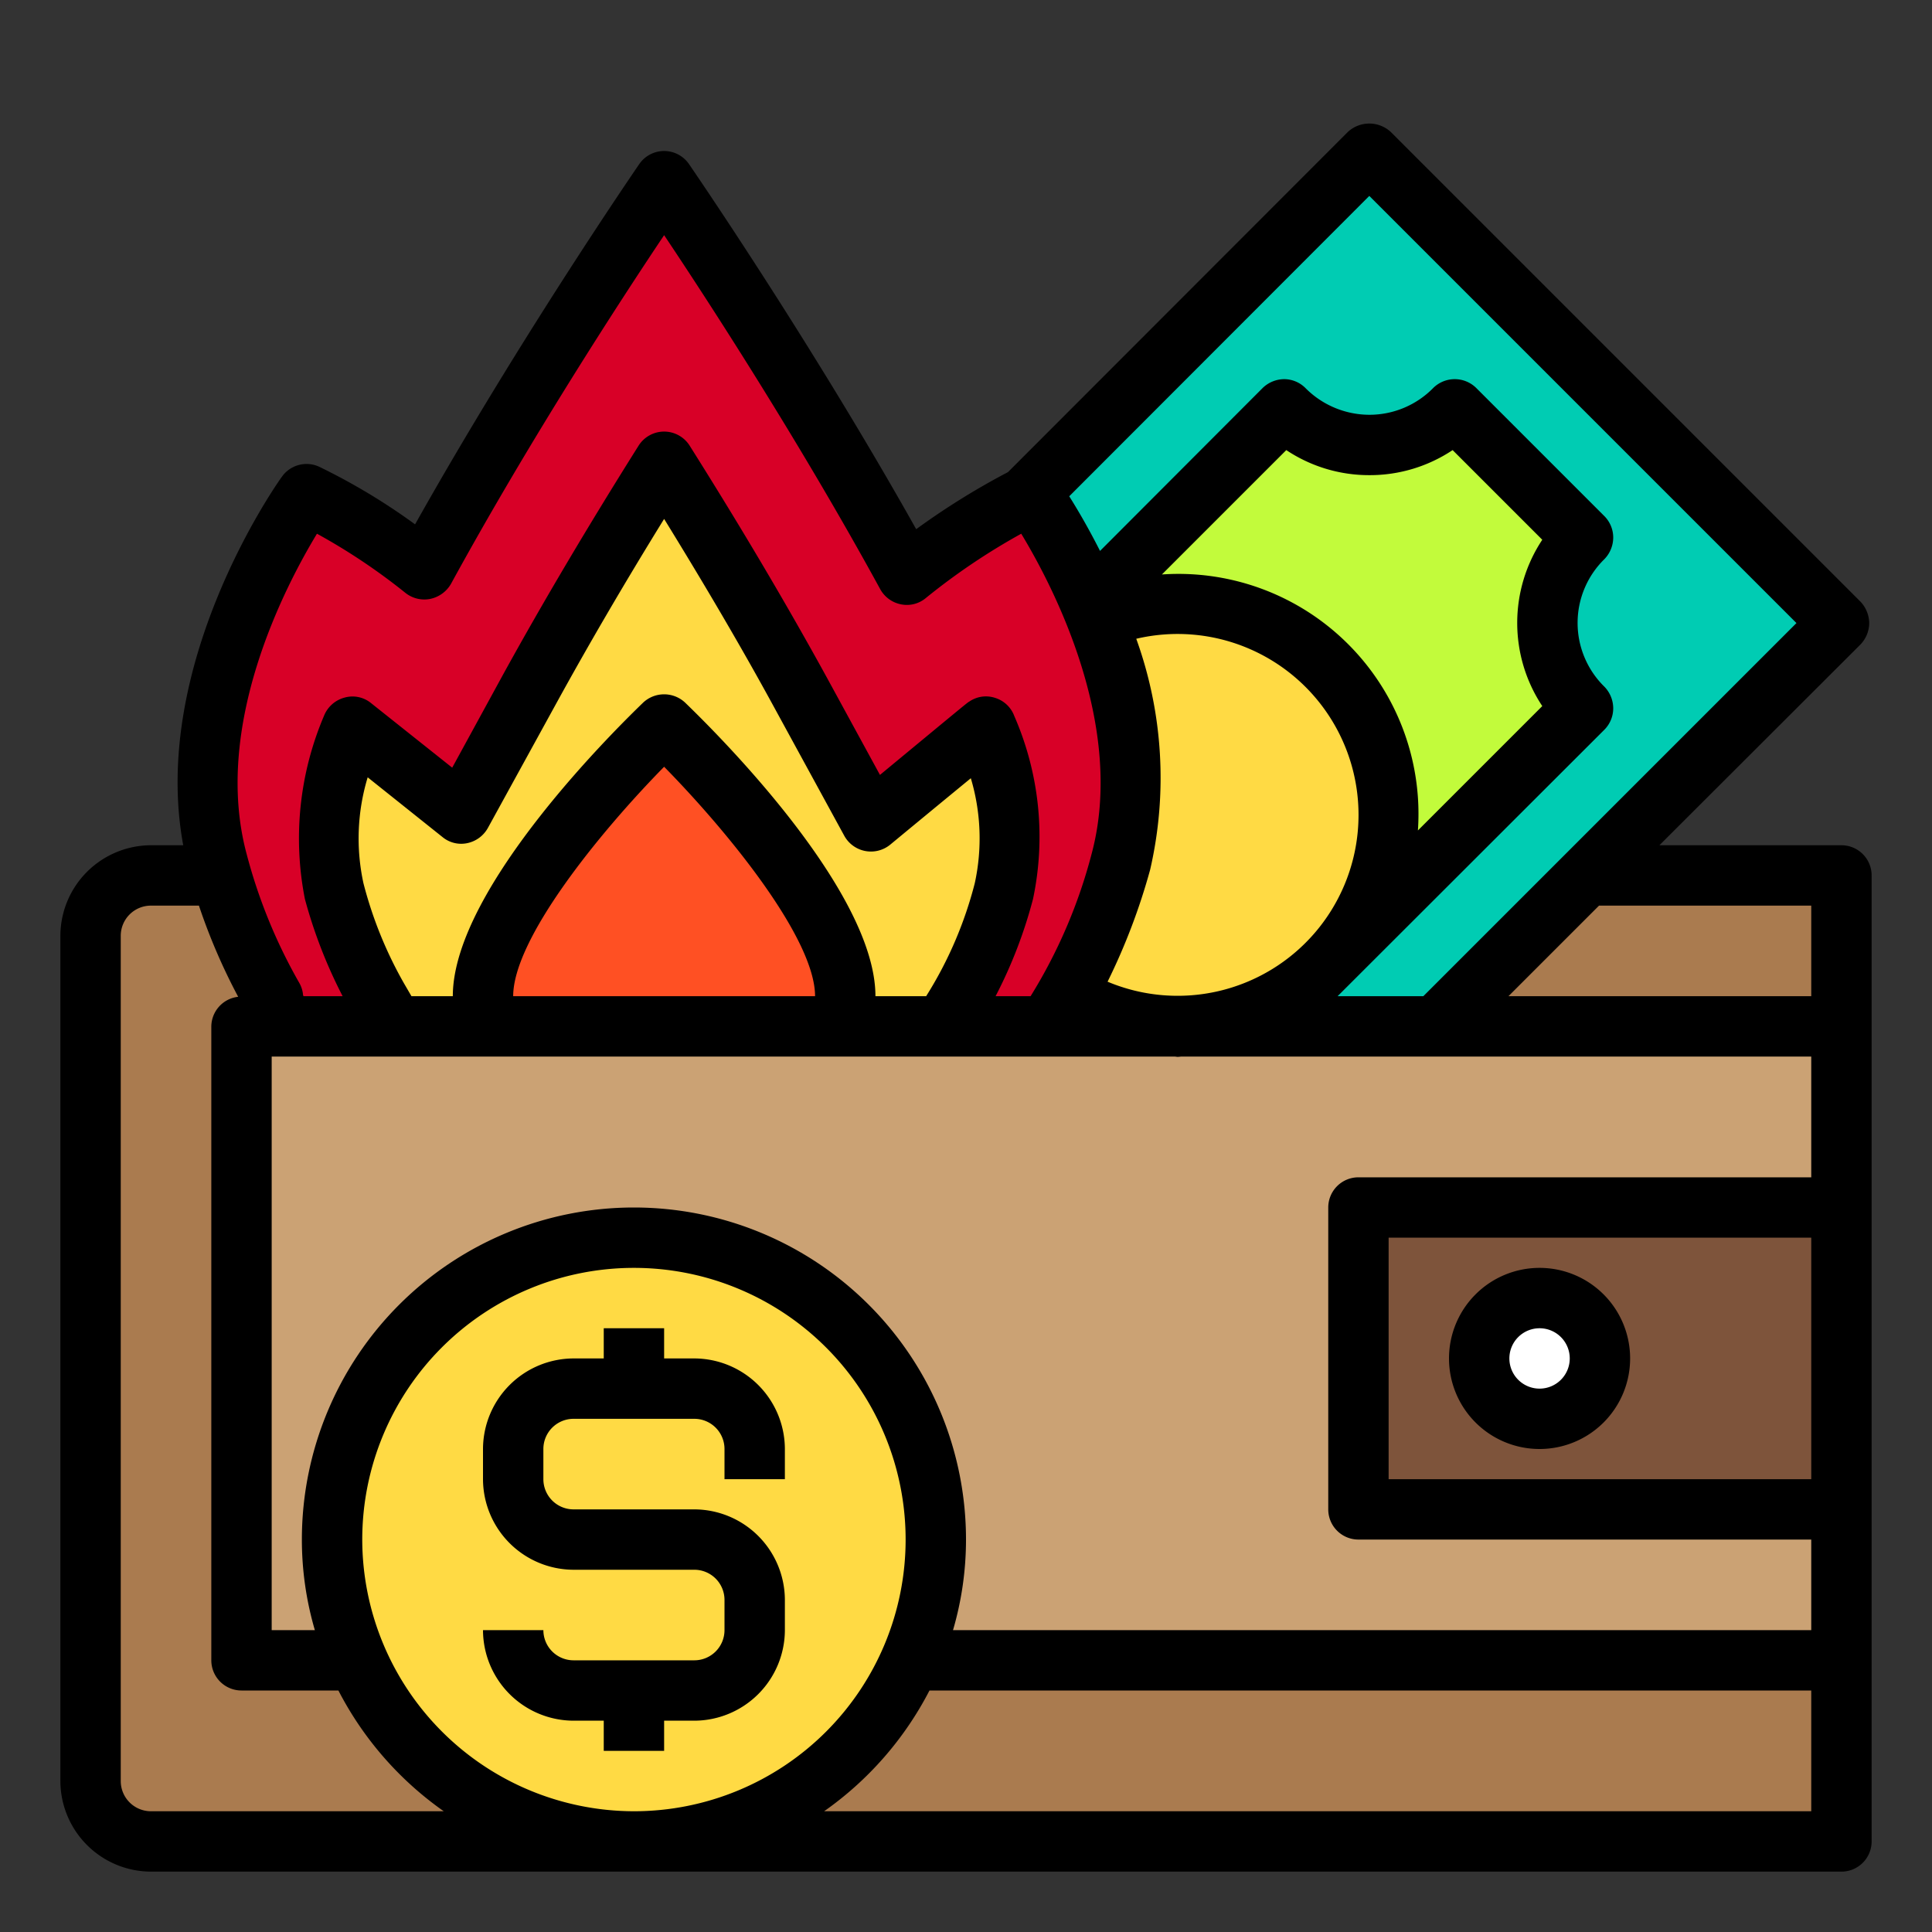 <svg id="Economic_Crisis" height="512" viewBox="0 0 64 64" width="512" xmlns="http://www.w3.org/2000/svg" data-name="Economic Crisis"><rect x="0" y="0" width="64" height="64" fill="#333333" stroke="none"/><path d="m61 61h-56a2 2 0 0 1 -2-2v-28a2 2 0 0 1 2-2h56z" fill="#aa7b4f"/><path d="m19 16h40v22h-40z" fill="#00ccb3" transform="matrix(.707 -.707 .707 .707 -7.669 35.485)"/><path d="m42.536 13.565-16.971 16.971a4 4 0 0 1 0 5.656l4.243 4.243a4 4 0 0 1 5.656 0l16.971-16.971a4 4 0 0 1 0-5.656l-4.243-4.243a4 4 0 0 1 -5.656 0z" fill="#c2fb3b"/><circle cx="39" cy="27" fill="#ffda44" r="7"/><path d="m34.178 16.375a21.044 21.044 0 0 0 -4.137 2.668c-3.673-6.716-8.041-13.043-8.041-13.043s-4.287 6.21-7.938 12.856a20.957 20.957 0 0 0 -3.909-2.481s-4.521 6.31-2.953 12.178a18.791 18.791 0 0 0 1.85 4.514 12.987 12.987 0 0 0 25.817.665 18.315 18.315 0 0 0 2.255-5.179c1.578-5.868-2.944-12.178-2.944-12.178z" fill="#d80027"/><path d="m22 43a9.038 9.038 0 0 1 -8.959-8.258l-.074-.9-.449-.779a14.691 14.691 0 0 1 -1.45-3.549 9.276 9.276 0 0 1 .6-5.451l3.606 2.883 2.289-4.168c1.478-2.69 3.076-5.326 4.433-7.478 1.387 2.2 3.026 4.9 4.532 7.658l2.32 4.244 3.806-3.136a9.258 9.258 0 0 1 .6 5.448 14.387 14.387 0 0 1 -1.751 4.042l-.487.753-.118.889a9.015 9.015 0 0 1 -8.898 7.802z" fill="#ffda44"/><path d="m28 33a6 6 0 0 1 -12 0c0-3.314 6-9 6-9s6 5.686 6 9z" fill="#ff5023"/><path d="m8 34h53v21h-53z" fill="#cba274"/><path d="m45 40h16v10h-16z" fill="#7e543b"/><circle cx="51" cy="45" fill="#fff" r="2"/><circle cx="21" cy="51" fill="#ffda44" r="10"/><path d="m61 28h-6.03l6.66-6.65a1.033 1.033 0 0 0 .29-.71 1.052 1.052 0 0 0 -.29-.71l-15.56-15.56a1.047 1.047 0 0 0 -1.42 0l-11.26 11.27a24.384 24.384 0 0 0 -3.04 1.89c-3.53-6.29-7.49-12.04-7.53-12.1a1 1 0 0 0 -1.64 0c-.04.06-3.93 5.71-7.43 11.94a20.771 20.771 0 0 0 -3.18-1.91 1 1 0 0 0 -1.23.33c-.19.26-4.38 6.22-3.27 12.21h-1.07a3.009 3.009 0 0 0 -3 3v28a3.009 3.009 0 0 0 3 3h56a1 1 0 0 0 1-1v-32a1 1 0 0 0 -1-1zm-15.64-21.51 14.15 14.15-12.36 12.36h-2.84l8.84-8.83a1.007 1.007 0 0 0 .29-.71 1.033 1.033 0 0 0 -.29-.71 2.958 2.958 0 0 1 0-4.23 1.033 1.033 0 0 0 .29-.71 1.007 1.007 0 0 0 -.29-.71l-4.25-4.25a1.014 1.014 0 0 0 -1.42 0 2.96 2.96 0 0 1 -2.11.89h-.01a2.991 2.991 0 0 1 -2.11-.88 1 1 0 0 0 -.71-.3 1.033 1.033 0 0 0 -.71.29l-5.39 5.4c-.39-.77-.75-1.38-1.02-1.81zm-7.72 14.67a5.993 5.993 0 1 1 -.95 11.36 20.785 20.785 0 0 0 1.41-3.71 13.558 13.558 0 0 0 -.46-7.65zm13.45 2.23-4.12 4.12a7.951 7.951 0 0 0 -8.48-8.48l4.12-4.12a4.941 4.941 0 0 0 2.75.83h.01a4.941 4.941 0 0 0 2.75-.83l2.97 2.97a4.987 4.987 0 0 0 0 5.51zm-40.59-5.71a20.206 20.206 0 0 1 2.93 1.96 1.006 1.006 0 0 0 .82.2 1.037 1.037 0 0 0 .69-.5c2.63-4.81 5.64-9.43 7.06-11.55 1.44 2.15 4.5 6.86 7.16 11.73a1.007 1.007 0 0 0 .69.5.977.977 0 0 0 .82-.21 21.5 21.5 0 0 1 3.16-2.13c1.06 1.75 3.47 6.37 2.33 10.61a17.135 17.135 0 0 1 -2.02 4.71h-1.16a15.482 15.482 0 0 0 1.24-3.22 9.984 9.984 0 0 0 -.62-6.06.988.988 0 0 0 -.63-.6.972.972 0 0 0 -.86.12c-.06.03-.07.04-2.96 2.43l-1.74-3.19c-1.31-2.39-2.84-4.98-4.56-7.71a1 1 0 0 0 -1.7 0c-1.66 2.64-3.16 5.17-4.46 7.53l-1.71 3.13-2.69-2.14a.969.969 0 0 0 -.88-.18 1.012 1.012 0 0 0 -.68.61 10.359 10.359 0 0 0 -.63 6.06 16.182 16.182 0 0 0 1.25 3.22h-1.3a.037.037 0 0 0 -.01-.03.975.975 0 0 0 -.12-.4 17.575 17.575 0 0 1 -1.75-4.28c-1.14-4.24 1.27-8.86 2.33-10.61zm12.19 5.59a1.017 1.017 0 0 0 -1.38 0c-.64.62-6.31 6.1-6.31 9.73h-1.37l-.25-.43a13.5 13.5 0 0 1 -1.34-3.31 6.973 6.973 0 0 1 .14-3.51l2.48 1.98a.972.972 0 0 0 .82.2 1.019 1.019 0 0 0 .68-.5l2.29-4.17c1.05-1.91 2.24-3.95 3.55-6.07 1.35 2.19 2.6 4.32 3.65 6.25l2.32 4.25a1.008 1.008 0 0 0 1.52.29s1.56-1.29 2.67-2.2a6.967 6.967 0 0 1 .13 3.48 13.123 13.123 0 0 1 -1.61 3.74h-1.68c0-3.63-5.67-9.11-6.31-9.73zm4.31 9.73h-10c0-1.89 2.83-5.39 5-7.6 2.17 2.21 5 5.71 5 7.6zm-22 27a1 1 0 0 1 -1-1v-28a1 1 0 0 1 1-1h1.59a19.774 19.774 0 0 0 1.3 3.02 1 1 0 0 0 -.89.98v21a1 1 0 0 0 1 1h3.21a11.122 11.122 0 0 0 3.49 4zm7-9a9 9 0 1 1 9 9 9.014 9.014 0 0 1 -9-9zm48 9h-32.7a11.122 11.122 0 0 0 3.49-4h29.21zm0-11h-14v-8h14zm0-10h-15a1 1 0 0 0 -1 1v10a1 1 0 0 0 1 1h15v3h-28.43a10.665 10.665 0 0 0 .43-3 11 11 0 0 0 -22 0 10.665 10.665 0 0 0 .43 3h-1.43v-19h29.91c.03 0 .07.01.1.01.05 0 .09-.01.14-.01h20.85zm0-6h-10.03l3-3h7.03z"/><path d="m51 48a3 3 0 1 0 -3-3 3 3 0 0 0 3 3zm0-4a1 1 0 1 1 -1 1 1 1 0 0 1 1-1z"/><path d="m24 49v-1a1 1 0 0 0 -1-1h-4a1 1 0 0 0 -1 1v1a1 1 0 0 0 1 1h4a3.009 3.009 0 0 1 3 3v1a3.009 3.009 0 0 1 -3 3h-1v1h-2v-1h-1a3.009 3.009 0 0 1 -3-3h2a1 1 0 0 0 1 1h4a1 1 0 0 0 1-1v-1a1 1 0 0 0 -1-1h-4a3.009 3.009 0 0 1 -3-3v-1a3.009 3.009 0 0 1 3-3h1v-1h2v1h1a3.009 3.009 0 0 1 3 3v1z"/></svg>